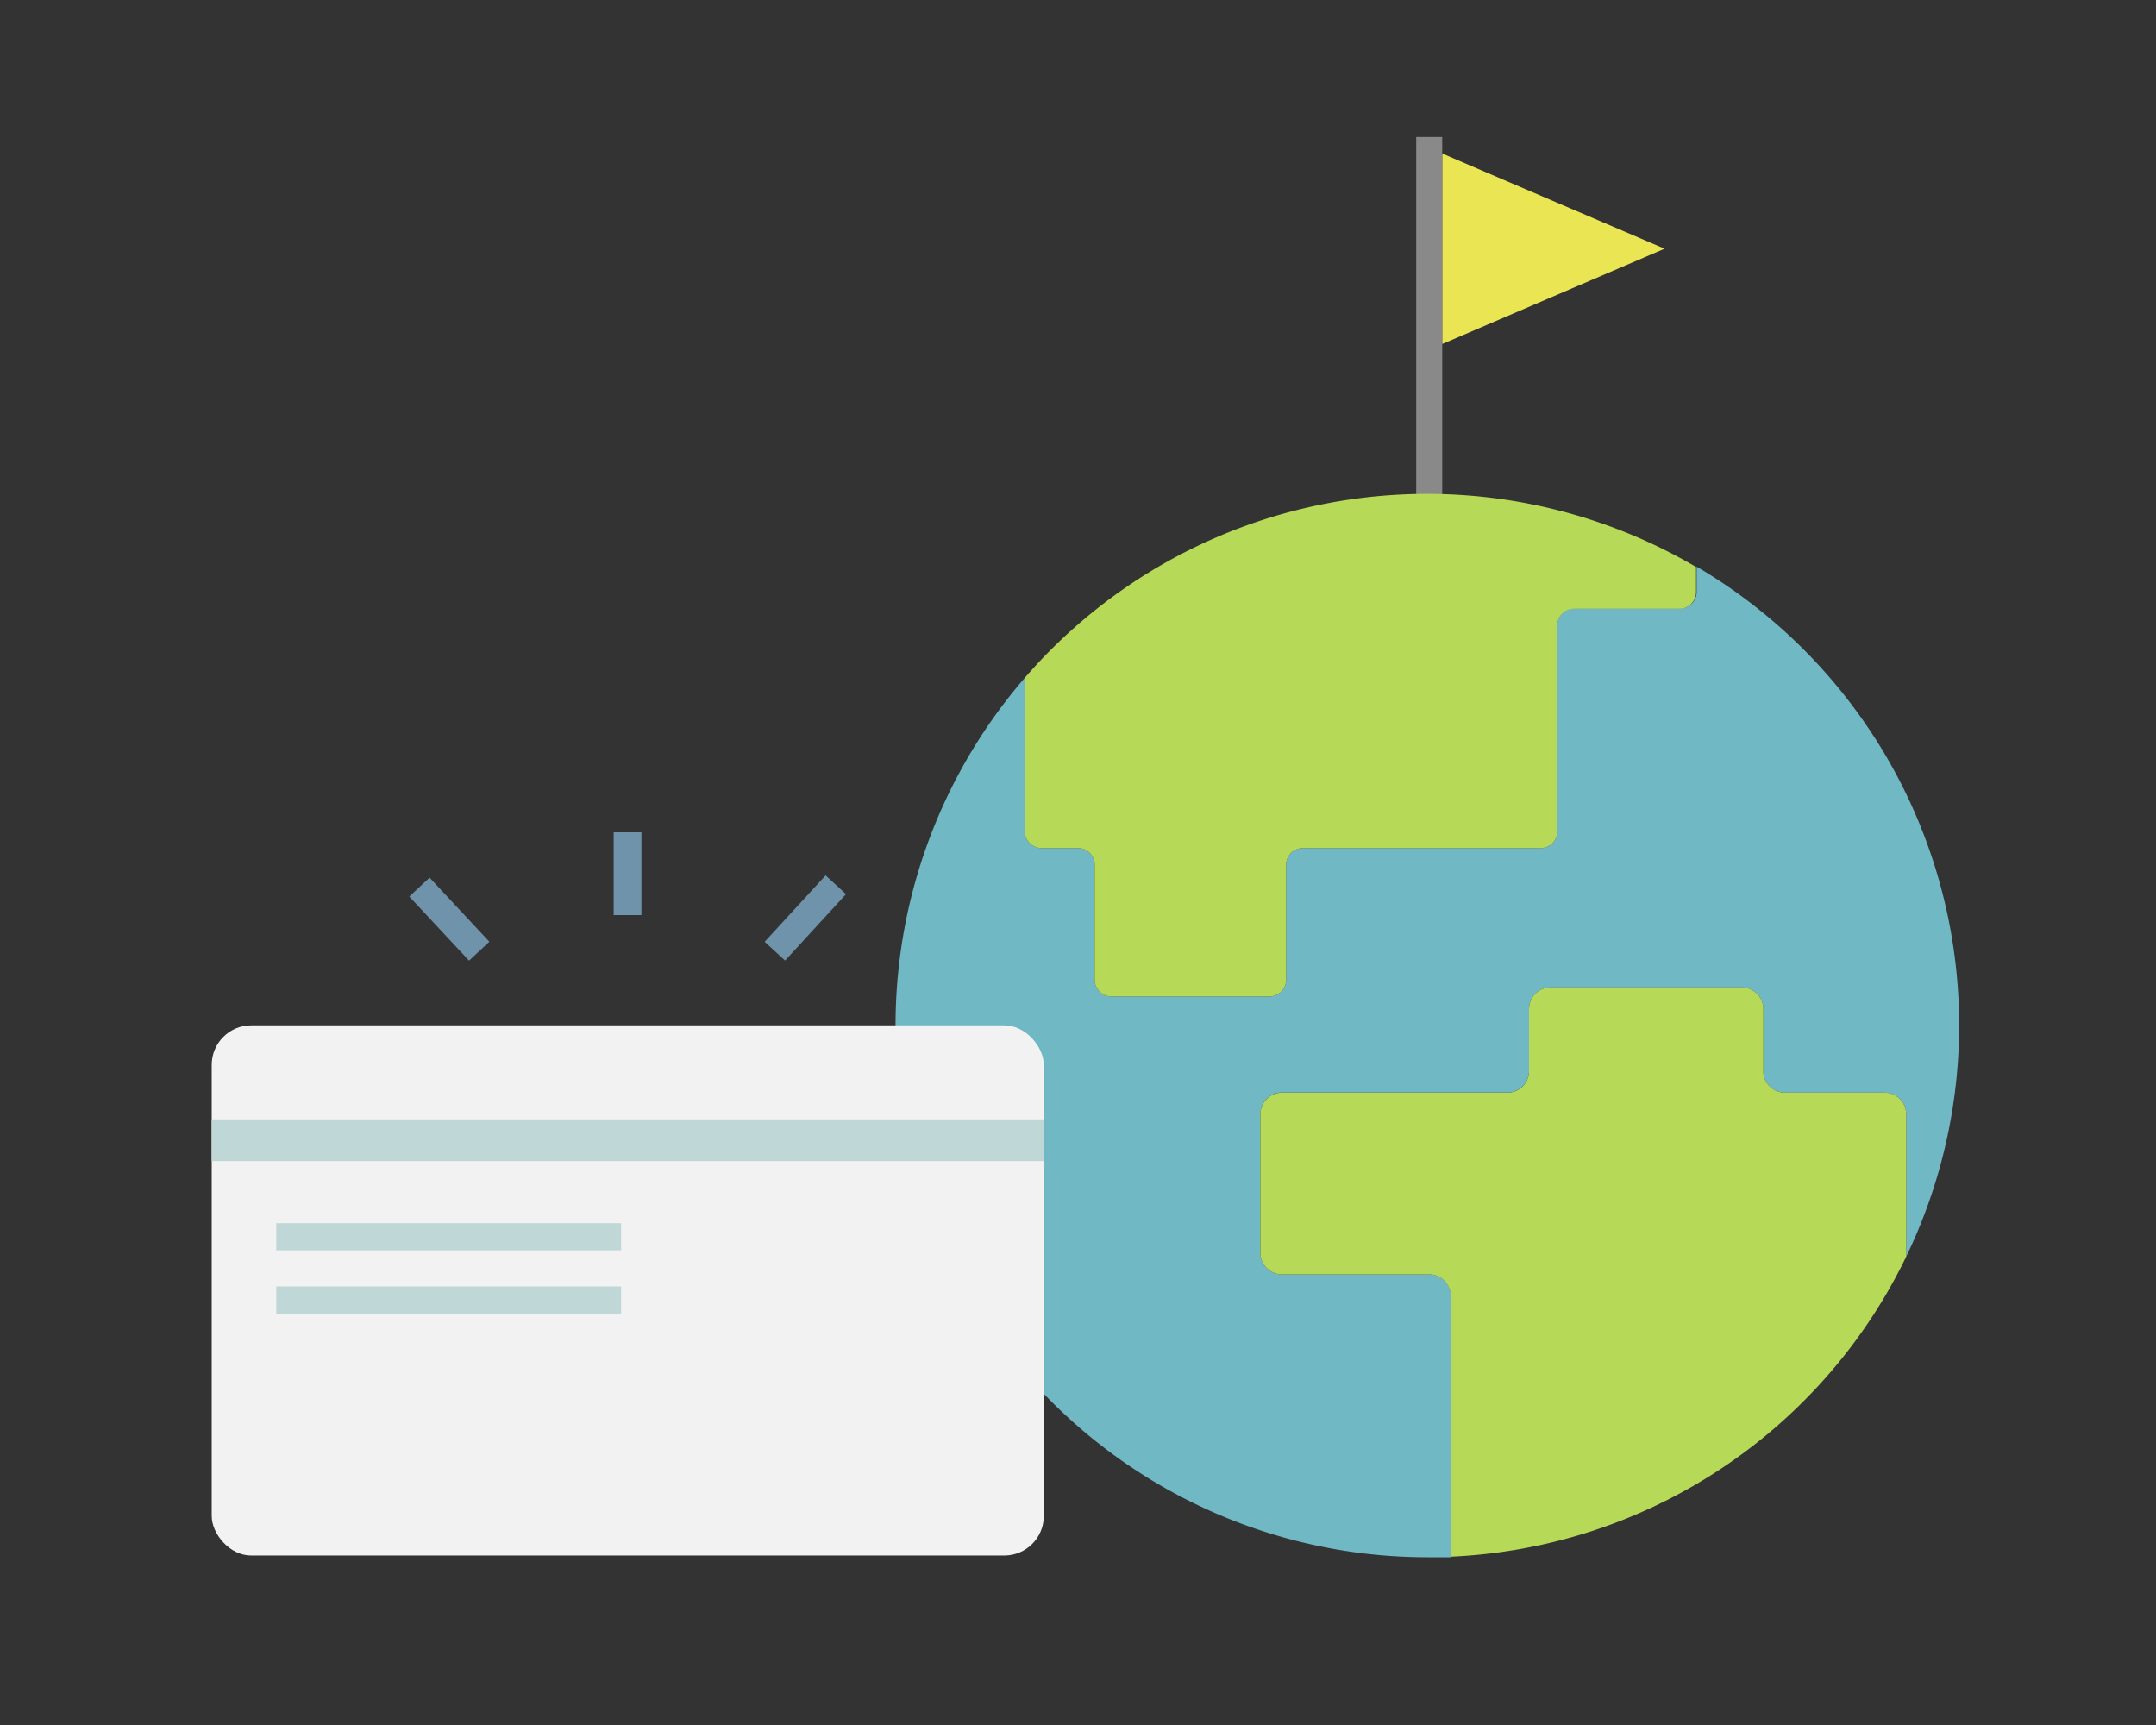 <svg xmlns="http://www.w3.org/2000/svg" width="150" height="120" viewBox="0 0 150 120"><rect x="0" y="0" width="150" height="120" fill="#333333" stroke="none"/><defs><style>.cls-1{fill:#eae553;}.cls-2{fill:#898989;}.cls-3{fill:#70b8c4;}.cls-4{fill:#b6d957;}.cls-5{fill:none;stroke:#6f93aa;stroke-linejoin:round;stroke-width:1.93px;}.cls-6{fill:#f2f2f2;}.cls-7{fill:#c0d7d8;}</style></defs><title>point_2</title><g id="design"><polygon class="cls-1" points="115.81 17.3 100.34 10.68 100.34 23.93 115.81 17.3"/><rect class="cls-2" x="98.53" y="9.53" width="1.81" height="25.94"/><path class="cls-3" d="M99.43,88.65H89.19a1.5,1.5,0,0,1-1.5-1.5V77.5A1.5,1.5,0,0,1,89.19,76h15.7a1.5,1.5,0,0,0,1.49-1.5V70.18a1.5,1.5,0,0,1,1.5-1.49h13.3a1.5,1.5,0,0,1,1.5,1.49v4.33a1.5,1.5,0,0,0,1.5,1.5h6.94a1.5,1.5,0,0,1,1.5,1.49v9.92a37,37,0,0,0-14.58-48v1.75a1.16,1.16,0,0,1-1.16,1.16h-7.37a1.16,1.16,0,0,0-1.16,1.16V57.84A1.16,1.16,0,0,1,107.19,59H90.65a1.17,1.17,0,0,0-1.17,1.16v8a1.16,1.16,0,0,1-1.16,1.16h-11a1.16,1.16,0,0,1-1.16-1.16v-8A1.16,1.16,0,0,0,75,59H72.47a1.17,1.17,0,0,1-1.17-1.16V47.15a37,37,0,0,0,28,61.18c.55,0,1.09,0,1.64,0V90.15A1.5,1.5,0,0,0,99.43,88.65Z"/><path class="cls-4" d="M72.47,59H75a1.16,1.16,0,0,1,1.16,1.16v8a1.16,1.16,0,0,0,1.16,1.16h11a1.16,1.16,0,0,0,1.16-1.16v-8A1.17,1.17,0,0,1,90.65,59h16.54a1.16,1.16,0,0,0,1.16-1.16V43.51a1.16,1.16,0,0,1,1.16-1.16h7.37A1.16,1.16,0,0,0,118,41.19V39.44A37,37,0,0,0,71.3,47.15V57.84A1.17,1.17,0,0,0,72.47,59Z"/><path class="cls-4" d="M132.62,87.42V77.5a1.5,1.5,0,0,0-1.5-1.49h-6.94a1.5,1.5,0,0,1-1.5-1.5V70.18a1.5,1.5,0,0,0-1.5-1.49h-13.3a1.5,1.5,0,0,0-1.5,1.49v4.33a1.5,1.5,0,0,1-1.49,1.5H89.19a1.5,1.5,0,0,0-1.5,1.49v9.65a1.5,1.5,0,0,0,1.5,1.5H99.43a1.5,1.5,0,0,1,1.5,1.5v18.14A37,37,0,0,0,132.62,87.42Z"/><line class="cls-5" x1="43.66" y1="63.66" x2="43.66" y2="57.9"/><line class="cls-5" x1="33.34" y1="66.17" x2="29.18" y2="61.71"/><line class="cls-5" x1="53.91" y1="66.17" x2="58.15" y2="61.55"/><rect class="cls-6" x="14.73" y="71.33" width="57.89" height="36.88" rx="2.75"/><rect class="cls-7" x="14.73" y="77.87" width="57.89" height="2.9"/><rect class="cls-7" x="19.22" y="85.09" width="23.99" height="1.89"/><rect class="cls-7" x="19.22" y="89.49" width="23.99" height="1.89"/></g></svg>